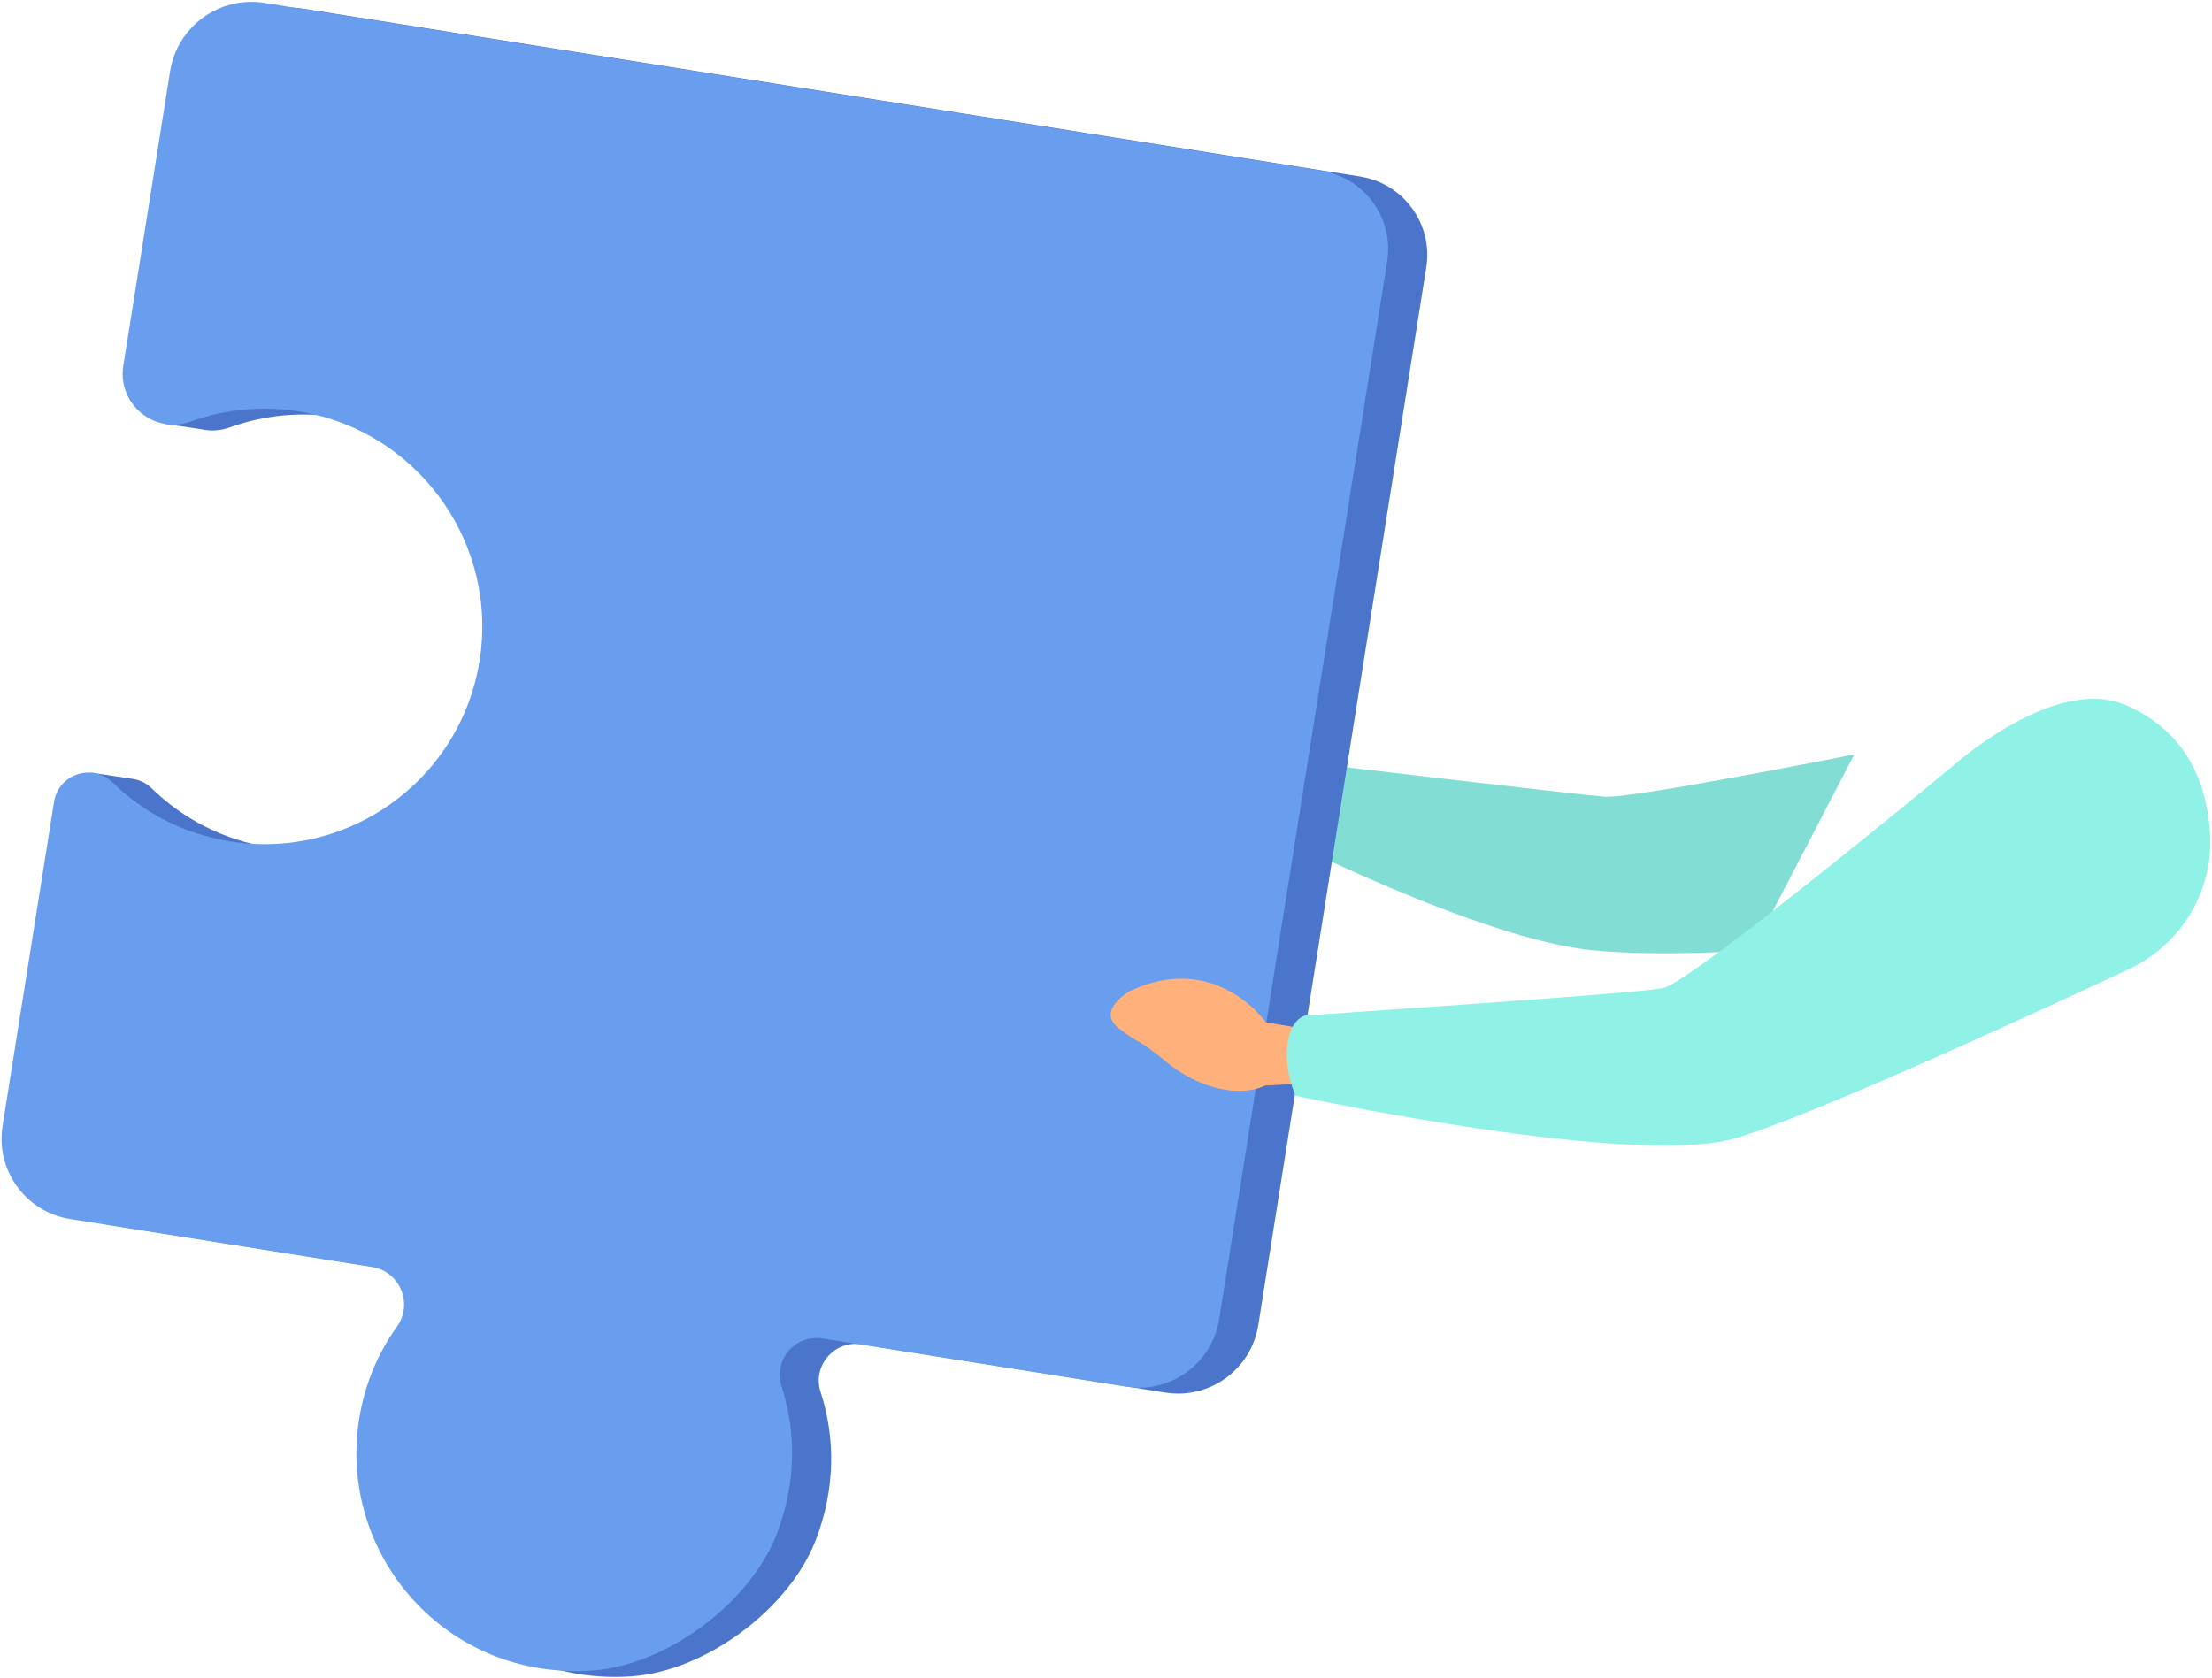 <?xml version="1.0" encoding="UTF-8"?> <svg xmlns="http://www.w3.org/2000/svg" width="705" height="535" viewBox="0 0 705 535" fill="none"> <path d="M406.89 252.46C409.81 243.32 411.2 242.52 411.2 242.52C411.2 242.52 502.91 253.36 511.55 254C520.2 254.64 591 240.5 591 240.5L558.5 302.99C558.5 302.99 529.8 305.04 507.93 302.99C471.78 299.6 406.23 265.95 406.23 265.95C406.23 265.95 404.6 259.64 406.89 252.46Z" fill="#82DED4"></path> <path d="M433.58 56.291L96.731 2.791C82.41 0.511 68.951 10.281 66.681 24.601L51.77 118.491C51.081 122.841 52.181 135.061 52.181 135.061L64.32 136.871C65.01 137.021 65.711 137.131 66.421 137.181C68.621 137.361 70.91 137.081 73.201 136.261C84.371 132.221 96.74 130.991 109.33 133.301C144.79 139.801 169.59 172.891 165.82 208.741C161.62 248.621 124.971 276.341 85.88 270.131C71.171 267.791 58.281 261.001 48.37 251.341C46.45 249.471 44.131 248.481 41.801 248.241L29.101 246.331L13.281 360.861C11.041 374.981 20.671 388.251 34.791 390.501L131.021 405.781C139.921 407.191 144.231 417.481 138.981 424.811C132.911 433.291 128.671 443.271 126.931 454.271C120.061 497.511 154.711 537.761 201.401 534.411C224.911 532.721 251.45 513.011 259.97 491.031C266.26 474.801 266.271 458.341 261.531 443.771C258.821 435.441 265.93 427.201 274.58 428.581L371.411 443.961C385.531 446.201 398.791 436.581 401.031 422.461L454.58 85.241C456.77 71.451 447.36 58.491 433.57 56.301L433.58 56.291Z" fill="#4A75CB"></path> <path d="M247.52 489.152C253.81 472.922 253.82 456.462 249.08 441.892C246.37 433.562 253.48 425.322 262.13 426.702L358.95 442.082C373.07 444.322 386.33 434.692 388.57 420.582L442.12 83.362C444.31 69.572 434.9 56.612 421.11 54.422L84.26 0.922C69.94 -1.348 56.48 8.412 54.21 22.732L39.3 116.622C37.37 128.772 49.17 138.572 60.74 134.392C71.91 130.352 84.28 129.122 96.86 131.432C132.32 137.932 157.12 171.022 153.35 206.872C149.15 246.752 112.51 274.472 73.41 268.262C58.7 265.922 45.82 259.132 35.9 249.472C29.46 243.192 18.63 246.772 17.22 255.652L0.81 358.992C-1.43 373.112 8.2 386.382 22.32 388.632L118.55 403.912C127.46 405.322 131.76 415.612 126.51 422.942C120.44 431.422 116.2 441.402 114.46 452.402C107.59 495.642 142.24 535.892 188.93 532.542C212.44 530.852 238.99 511.142 247.5 489.162L247.52 489.152Z" fill="#699DEE"></path> <path d="M417.324 328.225L403.474 325.935C403.474 325.935 387.684 303.085 360.164 315.905C360.164 315.905 349.254 322.005 356.464 327.725C363.684 333.435 361.764 330.285 371.754 338.555C381.754 346.815 394.764 350.115 403.224 346.075L414.024 345.515L417.324 328.235V328.225Z" fill="#FFB07B"></path> <path d="M410.16 335.001C410.61 324.811 416.04 323.721 416.04 323.721C416.04 323.721 520.95 316.781 530 315.031C539.05 313.271 622.61 244.041 622.61 244.041C622.61 244.041 654.92 215.001 677.56 224.801C697.23 233.321 703.39 250.121 704.38 265.571C705.56 283.981 695.18 301.201 678.46 309.001C640.93 326.531 565.88 360.931 548.79 363.901C510.75 370.511 412.98 349.331 412.98 349.331C412.98 349.331 409.81 343.001 410.16 335.001Z" fill="#90F2E7"></path> </svg> 